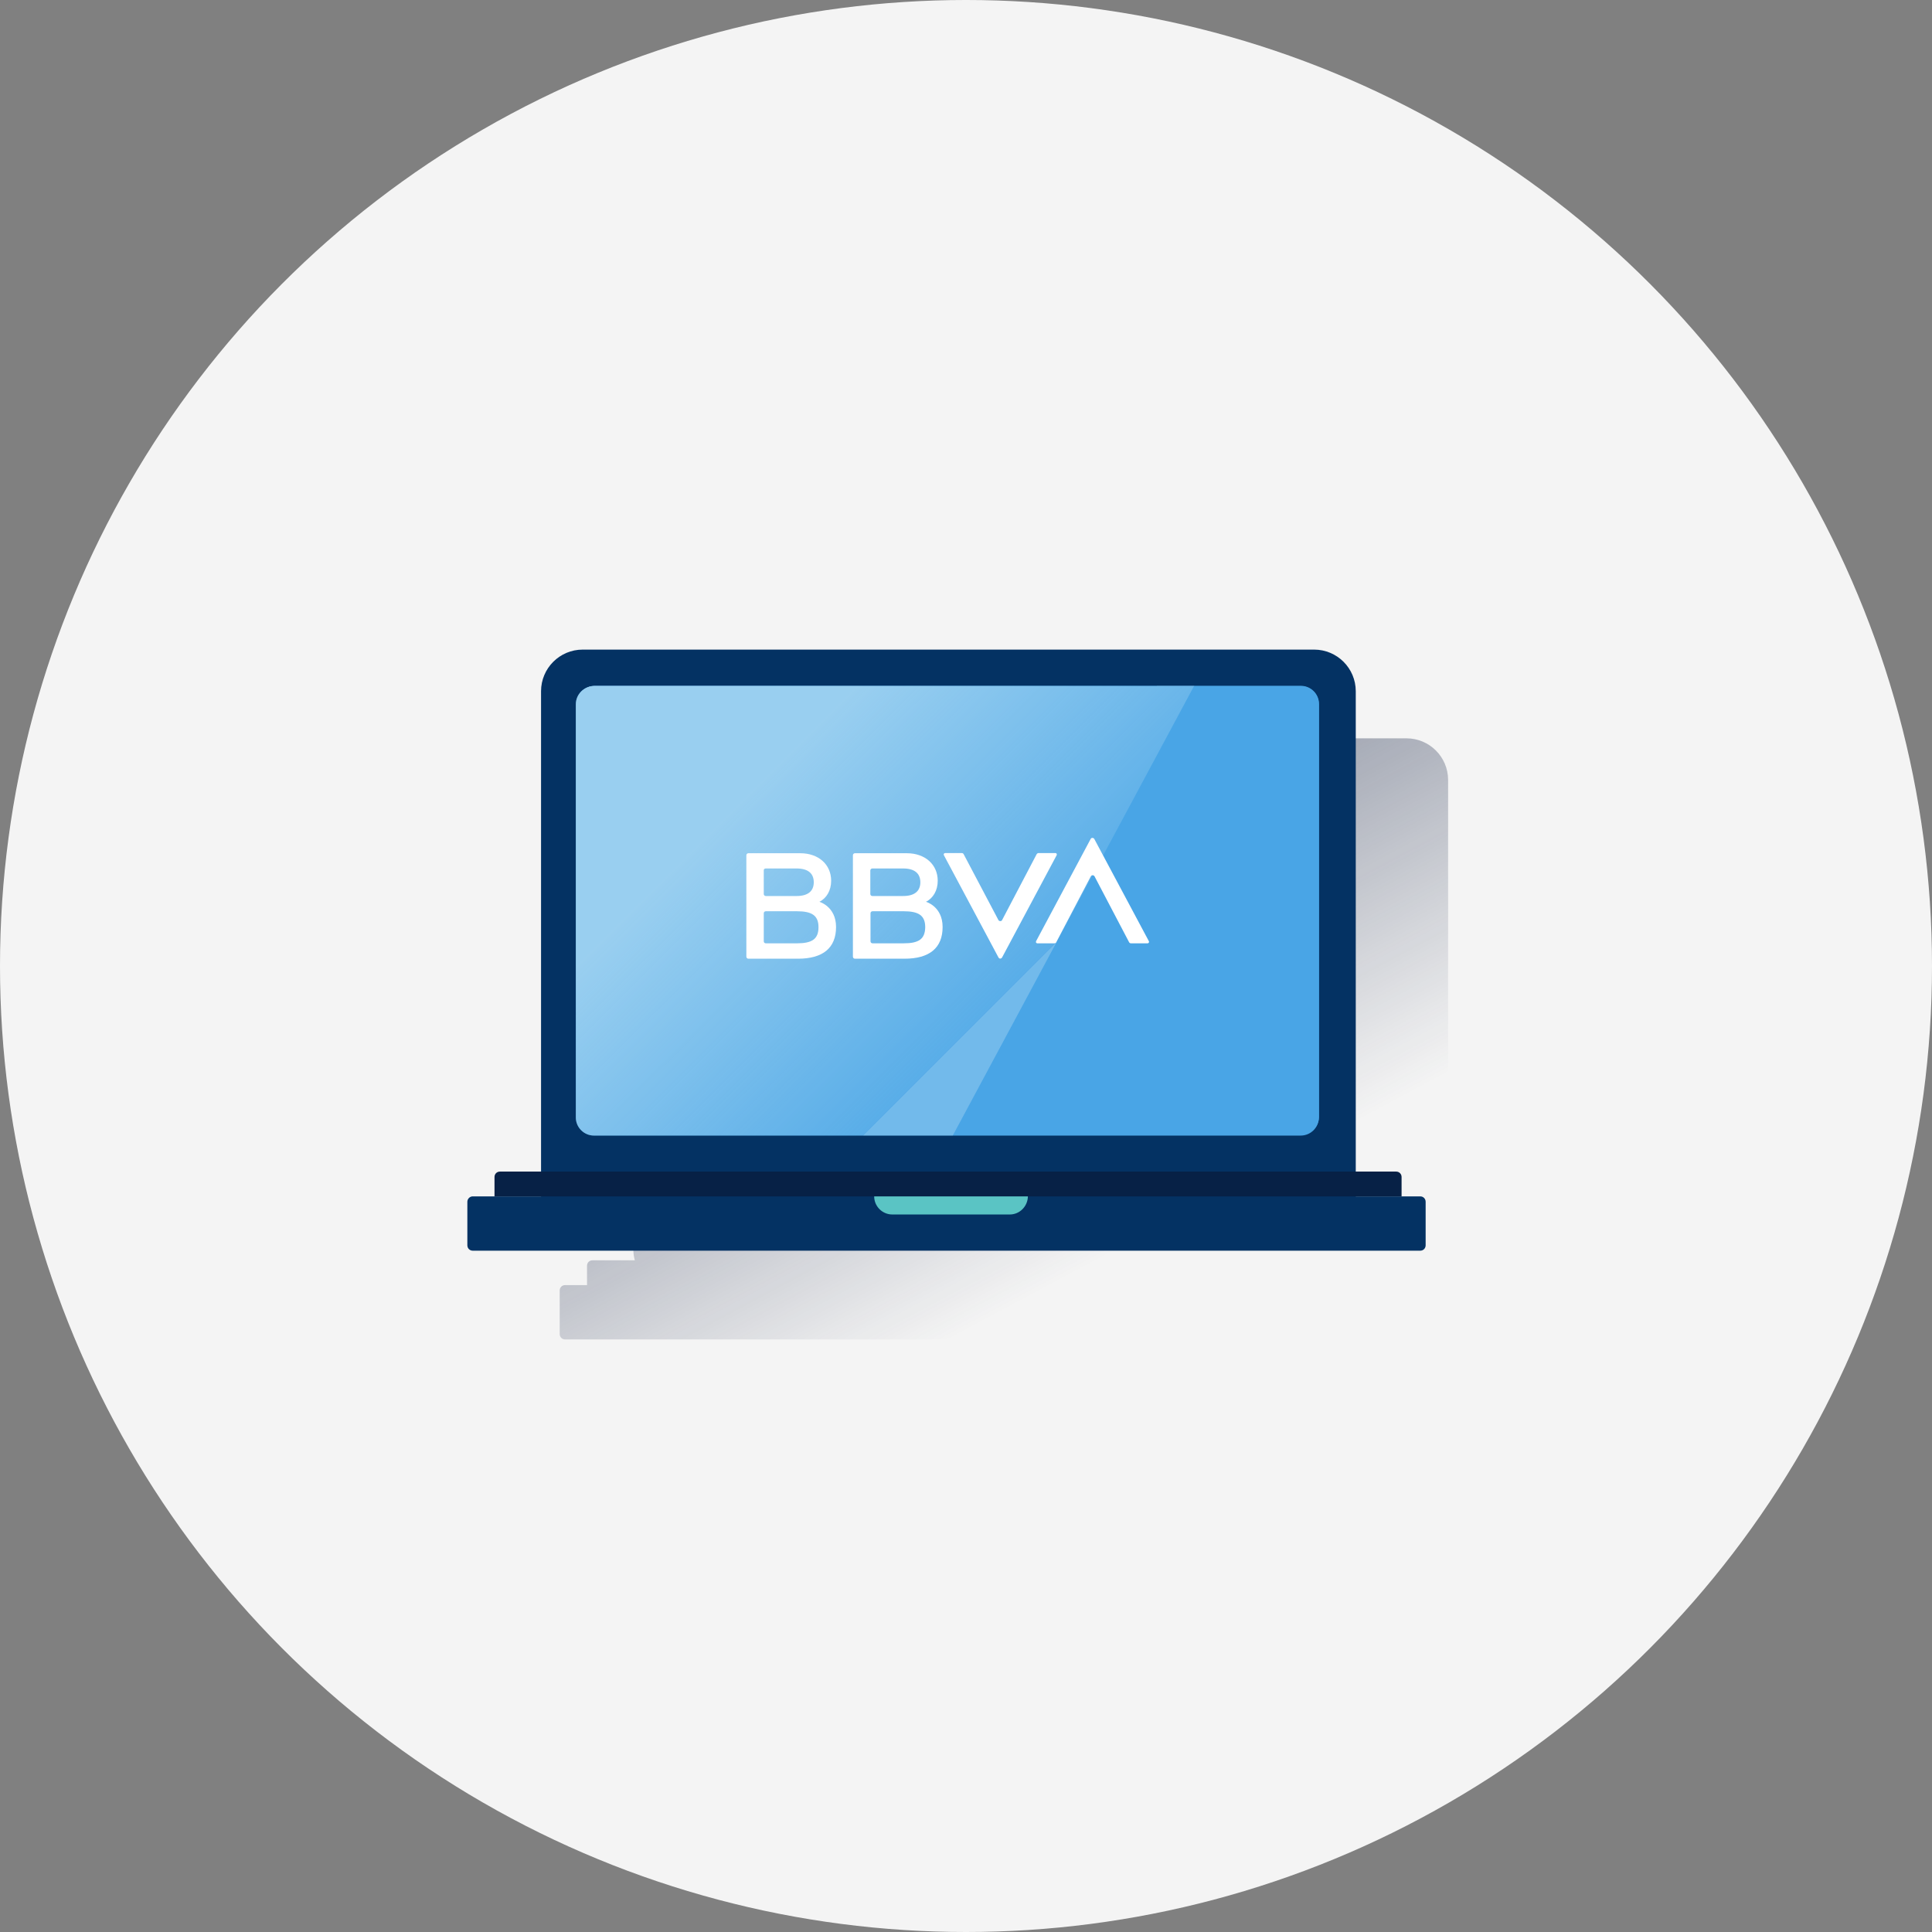 <?xml version="1.0" encoding="UTF-8"?>
<svg width="112px" height="112px" viewBox="0 0 112 112" version="1.1" xmlns="http://www.w3.org/2000/svg" xmlns:xlink="http://www.w3.org/1999/xlink">
    <rect x="0" y="0" width="112" height="112" fill="#808080" stroke="none"/>
    <title>Group 2</title>
    <defs>
        <linearGradient x1="23.465%" y1="23.888%" x2="68.17%" y2="76.627%" id="linearGradient-1">
            <stop stop-color="#192647" stop-opacity="0.5" offset="0%"></stop>
            <stop stop-color="#192647" stop-opacity="0" offset="100%"></stop>
        </linearGradient>
        <linearGradient x1="15.039%" y1="36.059%" x2="71.535%" y2="57.898%" id="linearGradient-2">
            <stop stop-color="#EAF9FA" offset="0%"></stop>
            <stop stop-color="#EAF9FA" stop-opacity="0.2" offset="100%"></stop>
            <stop stop-color="#EAF9FA" stop-opacity="0.5" offset="100%"></stop>
        </linearGradient>
        <linearGradient x1="23.471%" y1="30.086%" x2="71.853%" y2="65.262%" id="linearGradient-3">
            <stop stop-color="#EAF9FA" offset="0%"></stop>
            <stop stop-color="#EAF9FA" stop-opacity="0.2" offset="100%"></stop>
            <stop stop-color="#EAF9FA" stop-opacity="0.5" offset="100%"></stop>
        </linearGradient>
    </defs>
    <g id="Final" stroke="none" stroke-width="1" fill="none" fill-rule="evenodd">
        <g id="solicitar-cancelacion-" transform="translate(-134, -576)">
            <g id="Group-2" transform="translate(134, 576)">
                <circle id="Oval" fill="#F4F4F4" cx="56" cy="56" r="56"></circle>
                <g id="desktop-logo-Dark" transform="translate(24, 24)">
                    <g id="Cuadrados_Blancos">
                        <rect id="Rectangle" x="0" y="0" width="64" height="64"></rect>
                    </g>
                    <g id="Capa_2" transform="translate(3.093, 13.653)" fill-rule="nonzero">
                        <g id="Group">
                            <g id="Path">
                                <path d="M59.51,36.846 L59.51,35.723 C59.51,35.545 59.374,35.408 59.196,35.408 L56.771,35.408 C56.823,35.219 56.855,35.02 56.855,34.82 L56.855,7.563 C56.855,6.229 55.775,5.149 54.442,5.149 L12.038,5.149 C10.705,5.149 9.625,6.229 9.625,7.563 L9.625,34.82 C9.625,35.02 9.657,35.219 9.709,35.408 L7.252,35.408 C7.074,35.408 6.938,35.545 6.938,35.723 L6.938,36.846 L5.667,36.846 C5.489,36.846 5.353,36.982 5.353,37.161 L5.353,39.68 C5.353,39.858 5.489,39.995 5.667,39.995 L60.591,39.995 C60.769,39.995 60.906,39.858 60.906,39.68 L60.906,37.161 C60.906,36.982 60.769,36.846 60.591,36.846 L59.51,36.846 Z" fill="url(#linearGradient-1)"></path>
                                <path d="M6.686,0.005 L49.088,0.005 C50.421,0.005 51.502,1.086 51.502,2.419 L51.502,2.419 L51.502,31.923 L51.502,31.923 L4.272,31.923 L4.272,31.923 L4.272,2.419 C4.272,1.087 5.353,0.005 6.686,0.005 Z" fill="#043263"></path>
                                <path d="M7.389,2.105 L48.322,2.105 C48.899,2.105 49.372,2.577 49.372,3.154 L49.372,27.085 C49.372,27.662 48.899,28.134 48.322,28.134 L7.389,28.134 C6.812,28.134 6.339,27.662 6.339,27.085 L6.339,3.154 C6.339,2.577 6.812,2.105 7.389,2.105 Z" fill="#49A5E6"></path>
                                <path d="M0.315,31.702 L55.238,31.702 C55.417,31.702 55.553,31.839 55.553,32.017 L55.553,34.537 C55.553,34.715 55.417,34.851 55.238,34.851 L0.315,34.851 C0.137,34.851 0,34.715 0,34.537 L0,32.017 C0,31.85 0.137,31.702 0.315,31.702 Z" fill="#043263"></path>
                                <path d="M54.158,31.702 L1.574,31.702 L1.574,30.579 C1.574,30.401 1.711,30.265 1.889,30.265 L53.843,30.265 C54.021,30.265 54.158,30.401 54.158,30.579 L54.158,31.702 Z" fill="#072146"></path>
                                <path d="M31.445,32.752 L24.634,32.752 C24.057,32.752 23.584,32.279 23.584,31.702 L32.495,31.702 C32.484,32.279 32.022,32.752 31.445,32.752 Z" fill="#5AC4C4"></path>
                                <path d="M7.389,28.134 L28.171,28.134 L42.141,2.105 L7.389,2.105 C6.812,2.105 6.339,2.577 6.339,3.154 L6.339,27.085 C6.339,27.662 6.812,28.134 7.389,28.134 Z" fill="url(#linearGradient-2)" opacity="0.5"></path>
                            </g>
                            <g transform="translate(6.187, 2.027)">
                                <path d="M1.152,0.097 L42.124,0.097 C42.702,0.097 43.174,0.57 43.174,1.148 L43.174,25.101 C43.174,25.679 42.702,26.151 42.124,26.151 L1.152,26.151 C0.574,26.151 0.101,25.679 0.101,25.101 L0.101,1.148 C0.101,0.57 0.574,0.097 1.152,0.097 Z" id="Path" fill="#49A5E6"></path>
                                <path d="M1.152,26.15 L21.953,26.15 L35.936,0.097 L1.152,0.097 C0.574,0.097 0.101,0.57 0.101,1.148 L0.101,25.101 C0.101,25.678 0.574,26.15 1.152,26.15 Z" id="Path" fill="url(#linearGradient-3)" opacity="0.5"></path>
                                <path d="M26.817,9.836 L24.811,13.66 C24.779,13.723 24.706,13.733 24.642,13.701 C24.621,13.691 24.61,13.669 24.601,13.66 L22.583,9.836 C22.562,9.794 22.521,9.773 22.479,9.773 L21.513,9.773 C21.46,9.773 21.428,9.814 21.428,9.857 C21.428,9.868 21.428,9.889 21.439,9.899 L24.602,15.824 C24.634,15.887 24.697,15.908 24.759,15.876 C24.781,15.866 24.801,15.844 24.812,15.824 L27.974,9.899 C27.996,9.857 27.985,9.804 27.942,9.783 C27.932,9.773 27.91,9.773 27.901,9.773 L26.924,9.773 C26.88,9.773 26.838,9.804 26.817,9.836" id="Path" fill="#FFFFFF"></path>
                                <path d="M27.952,14.942 L29.958,11.118 C29.99,11.055 30.063,11.044 30.127,11.076 C30.148,11.087 30.159,11.108 30.169,11.118 L32.175,14.942 C32.196,14.983 32.238,15.005 32.279,15.005 L33.246,15.005 C33.298,15.005 33.33,14.963 33.33,14.921 C33.33,14.91 33.33,14.889 33.319,14.879 L30.157,8.954 C30.125,8.901 30.062,8.88 29.999,8.901 C29.978,8.912 29.957,8.933 29.947,8.954 L26.784,14.879 C26.763,14.921 26.773,14.974 26.816,14.994 C26.827,15.005 26.848,15.005 26.858,15.005 L27.835,15.005 C27.9,15.005 27.941,14.983 27.952,14.942" id="Path" fill="#FFFFFF"></path>
                                <path d="M12.918,15.005 L11.111,15.005 C11.049,15.005 10.996,14.953 10.996,14.89 L10.996,13.261 C10.996,13.198 11.049,13.146 11.111,13.146 L11.111,13.146 L12.918,13.146 C13.78,13.146 14.169,13.388 14.169,14.07 C14.169,14.763 13.79,15.005 12.918,15.005 M11.111,10.666 L12.897,10.666 C13.558,10.666 13.895,10.949 13.895,11.465 C13.895,11.98 13.559,12.263 12.897,12.263 L11.111,12.263 C11.049,12.263 10.996,12.211 10.996,12.148 L10.996,12.148 L10.996,10.783 C10.986,10.718 11.038,10.666 11.111,10.666 L11.111,10.666 M14.221,12.598 C14.641,12.388 14.903,11.937 14.903,11.38 C14.903,10.425 14.158,9.783 13.118,9.783 L10.102,9.783 C10.039,9.783 9.987,9.836 9.987,9.899 L9.987,9.899 L9.987,15.781 C9.987,15.844 10.039,15.897 10.102,15.897 L12.981,15.897 C14.42,15.897 15.187,15.277 15.187,14.058 C15.187,12.871 14.221,12.598 14.221,12.598" id="Shape" fill="#FFFFFF"></path>
                                <path d="M19.106,15.005 L17.299,15.005 C17.236,15.005 17.184,14.953 17.184,14.89 L17.184,14.89 L17.184,13.261 C17.184,13.198 17.236,13.146 17.299,13.146 L17.299,13.146 L19.106,13.146 C19.968,13.146 20.356,13.388 20.356,14.07 C20.346,14.763 19.978,15.005 19.106,15.005 M17.289,10.666 L19.074,10.666 C19.735,10.666 20.073,10.949 20.073,11.465 C20.073,11.98 19.737,12.263 19.074,12.263 L17.289,12.263 C17.226,12.263 17.173,12.211 17.173,12.148 L17.173,12.148 L17.173,10.783 C17.173,10.718 17.226,10.666 17.289,10.666 L17.289,10.666 M20.398,12.598 C20.818,12.388 21.081,11.937 21.081,11.38 C21.081,10.425 20.335,9.783 19.295,9.783 L16.279,9.783 C16.217,9.783 16.164,9.836 16.164,9.899 L16.164,9.899 L16.164,15.781 C16.164,15.844 16.217,15.897 16.279,15.897 L16.279,15.897 L19.158,15.897 C20.597,15.897 21.364,15.277 21.364,14.058 C21.364,12.871 20.409,12.598 20.398,12.598" id="Shape" fill="#FFFFFF"></path>
                            </g>
                        </g>
                    </g>
                </g>
            </g>
        </g>
    </g>
</svg>